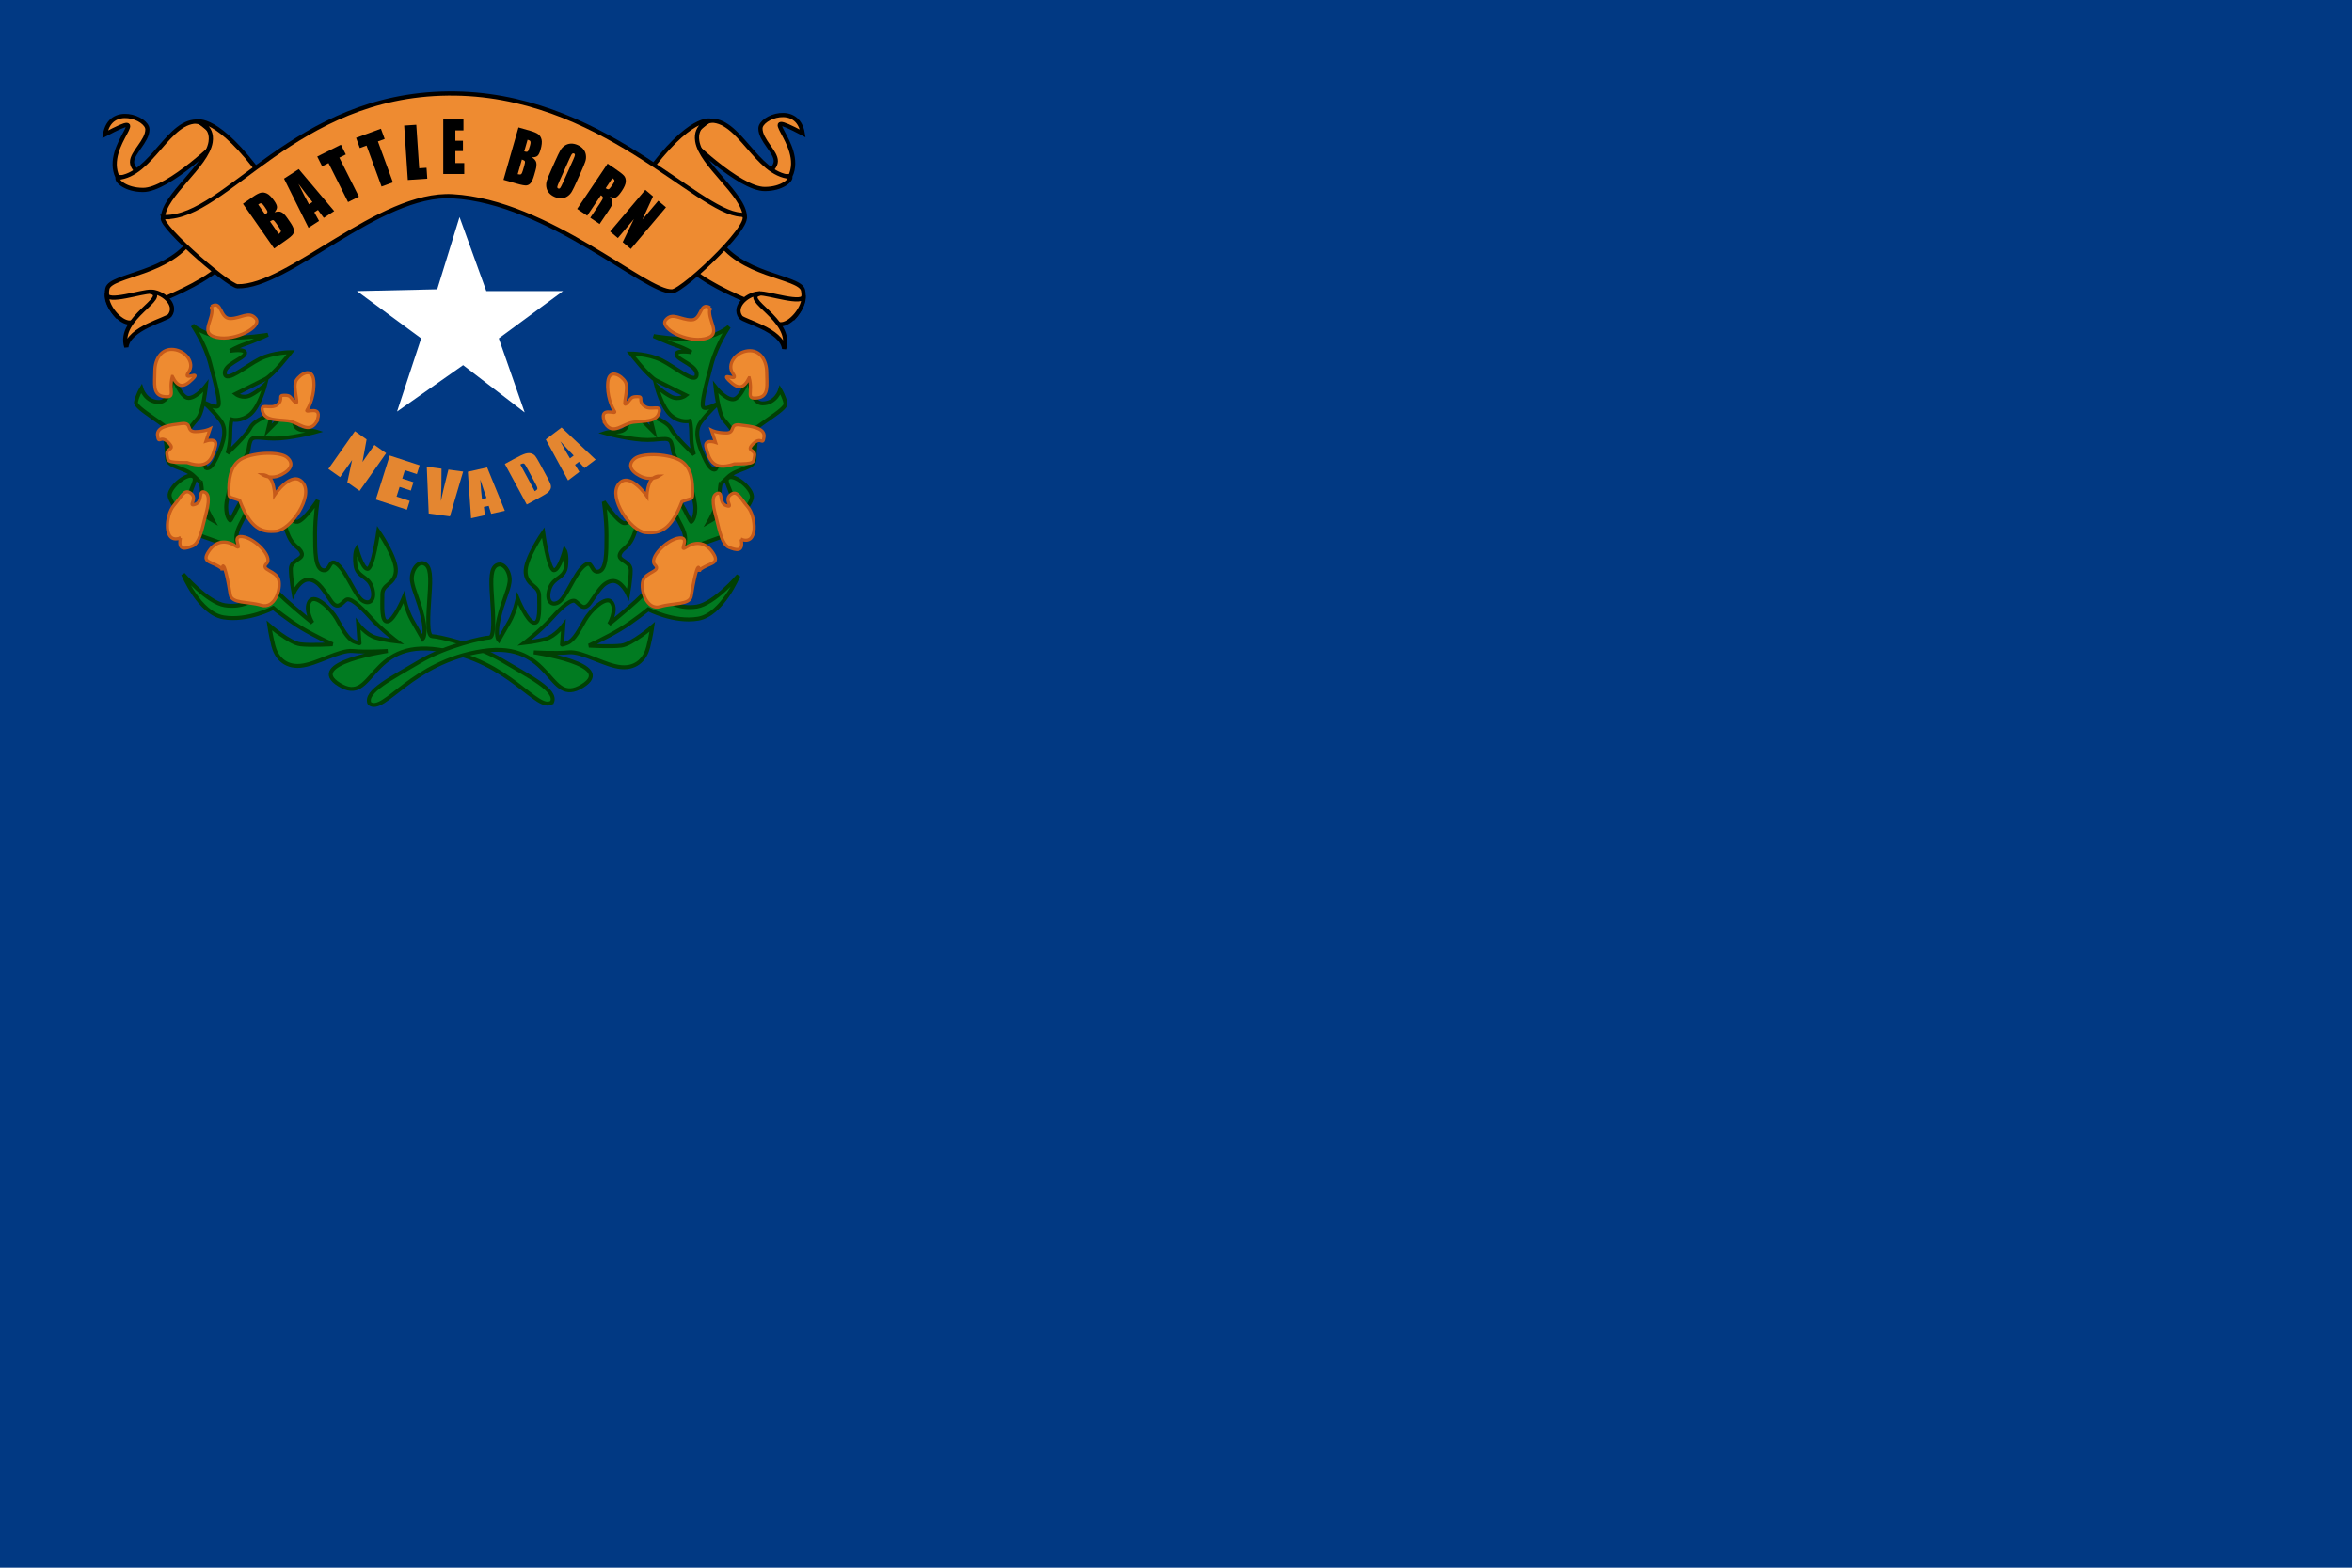 <?xml version="1.0" encoding="UTF-8" standalone="no"?>
<!-- Created with Inkscape (http://www.inkscape.org/) -->
<svg xmlns:rdf="http://www.w3.org/1999/02/22-rdf-syntax-ns#" xmlns="http://www.w3.org/2000/svg" xmlns:cc="http://web.resource.org/cc/" xmlns:xlink="http://www.w3.org/1999/xlink" xmlns:dc="http://purl.org/dc/elements/1.1/" xmlns:svg="http://www.w3.org/2000/svg" xmlns:inkscape="http://www.inkscape.org/namespaces/inkscape" xmlns:sodipodi="http://sodipodi.sourceforge.net/DTD/sodipodi-0.dtd" xmlns:ns1="http://sozi.baierouge.fr" id="svg1" viewBox="0 0 744.09 496.06" version="1.0" y="0" x="0" inkscape:version="0.91 r13725">
  <rect id="rect1707" style="fill-rule:evenodd;fill:#013983" height="496.06" width="744.09" y="-0" x="-2.2204e-16"/>
  <g id="g1625">
    <g id="g1561" transform="matrix(-1 0 0 1 288.04 .538)">
      <path id="path1562" style="color:#000000;fill-rule:evenodd;stroke:#000000;stroke-width:1pt;fill:#ee8b31" d="m61.461 74.333c-6.996 12.492-26.483 12.492-27.483 16.989-0.999 4.497 2.998 8.748 2.998 8.748s28.732-8.998 34.728-17.992-10.243-7.745-10.243-7.745z"/>
      <path id="path1563" style="color:#000000;fill-rule:evenodd;stroke:#000000;stroke-width:1pt;fill:#ee8b31" d="m33.829 92.95c-0.367 3.232 11.392-0.878 13.89-0.628 2.499 0.249 4.997 3.248 3.998 4.996-0.999 1.749-7.245 4.502-10.493 4.752s-7.917-5.459-7.395-9.12z"/>
      <path id="path1564" style="color:#000000;fill-rule:evenodd;stroke:#000000;stroke-width:1pt;fill:#ee8b31" d="m39.974 109.81c-2.998-9.24 14.119-15.777 7.599-17.499 3.51-0.181 8.766 3.938 6.143 7.506-0.948 1.293-12.992 3.993-13.742 9.993z"/>
    </g>
    <g id="g1557">
      <path id="path1554" style="color:#000000;fill-rule:evenodd;stroke:#000000;stroke-width:1pt;fill:#ee8b31" d="m61.461 74.333c-6.996 12.492-26.483 12.492-27.483 16.989-0.999 4.497 2.998 8.748 2.998 8.748s28.732-8.998 34.728-17.992-10.243-7.745-10.243-7.745z"/>
      <path id="path1555" style="color:#000000;fill-rule:evenodd;stroke:#000000;stroke-width:1pt;fill:#ee8b31" d="m33.829 92.95c-0.367 3.232 11.392-0.878 13.89-0.628 2.499 0.249 4.997 3.248 3.998 4.996-0.999 1.749-7.245 4.502-10.493 4.752s-7.917-5.459-7.395-9.12z"/>
      <path id="path1556" style="color:#000000;fill-rule:evenodd;stroke:#000000;stroke-width:1pt;fill:#ee8b31" d="m39.974 109.81c-2.998-9.24 14.119-15.777 7.599-17.499 3.51-0.181 8.766 3.938 6.143 7.506-0.948 1.293-12.992 3.993-13.742 9.993z"/>
    </g>
    <g id="g1550" transform="matrix(-1 0 0 1 287.21 -.296)">
      <path id="path1551" style="fill-rule:evenodd;stroke:#000000;stroke-width:1pt;fill:#ee8b31" d="m37.163 56.018c-4.831-10.319 12.603-22.157-3.913-13.494 1.567-9.609 13.386-5.29 13.386-1.565 0 3.724-4.939 7.367-4.858 10.363s5.02 5.101 5.02 5.101l-9.635-0.405z"/>
      <path id="path1552" style="fill-rule:evenodd;stroke:#000000;stroke-width:1pt;fill:#ee8b31" d="m63.019 38.497c-9.711-1.022-14.877 16.948-25.837 17.773-0.301 1.008 2.556 3.804 8.05 3.833 8.177 0.043 24.532-16.227 24.532-16.227l-6.745-5.379z"/>
      <path id="path1553" style="fill-rule:evenodd;stroke:#000000;stroke-width:1pt;fill:#ee8b31" d="m51.555 68.83c0.282-7.057 13.876-16.336 15.065-23.864 0.847-5.364-4.234-6.493-4.234-6.493s6.492-1.976 20.607 17.502c14.114 19.478-31.258 12.881-31.438 12.855z"/>
    </g>
    <g id="g1546">
      <path id="path923" style="fill-rule:evenodd;stroke:#000000;stroke-width:1pt;fill:#ee8b31" d="m37.163 56.018c-4.831-10.319 12.603-22.157-3.913-13.494 1.567-9.609 13.386-5.29 13.386-1.565 0 3.724-4.939 7.367-4.858 10.363s5.02 5.101 5.02 5.101l-9.635-0.405z"/>
      <path id="path922" style="fill-rule:evenodd;stroke:#000000;stroke-width:1pt;fill:#ee8b31" d="m63.019 38.497c-9.711-1.022-14.877 16.948-25.837 17.773-0.301 1.008 2.556 3.804 8.05 3.833 8.177 0.043 24.532-16.227 24.532-16.227l-6.745-5.379z"/>
      <path id="path921" style="fill-rule:evenodd;stroke:#000000;stroke-width:1pt;fill:#ee8b31" d="m51.555 68.83c0.282-7.057 13.876-16.336 15.065-23.864 0.847-5.364-4.234-6.493-4.234-6.493s6.492-1.976 20.607 17.502c14.114 19.478-31.258 12.881-31.438 12.855z"/>
    </g>
    <path id="path919" style="fill-rule:evenodd;stroke:#000000;stroke-width:1pt;fill:#ee8b31" d="m52.188 68.689c19.458 0.245 41.011-38.622 89.552-39.107 48.06-0.485 78.68 37.722 92.71 38.348 6.82 0.303-18.1 24.056-21.84 24.27-8.25 0.474-39.17-28.383-69.41-30.095-23.23-1.315-52.021 28.854-68.04 28.481-3.046-0.071-27.99-21.959-22.972-21.897z"/>
    <g id="g1614">
      <path id="text1574" style="fill:#000000" d="m210.69 65.601l-11.13 13.182-2.56-2.167 3.53-7.28-5.06 5.993-2.45-2.067 11.13-13.183 2.45 2.068-3.37 7.322 5.02-5.936 2.44 2.068"/>
      <path id="path1593" style="fill:#000000" d="m192.22 51.792l2.25 1.516c1.5 1.01 2.47 1.76 2.91 2.252 0.44 0.495 0.64 1.134 0.6 1.917-0.04 0.782-0.47 1.782-1.29 3.002-0.75 1.114-1.37 1.783-1.86 2.007-0.5 0.223-1.12 0.14-1.87-0.251 0.51 0.606 0.77 1.135 0.78 1.587 0.01 0.453-0.05 0.825-0.17 1.119-0.12 0.29-0.56 1.013-1.34 2.168l-2.54 3.775-2.95-1.988 3.2-4.756c0.51-0.766 0.78-1.276 0.8-1.53 0.02-0.25-0.19-0.523-0.63-0.818l-4.34 6.454-3.18-2.141 9.63-14.313m1.53 4.59l-2.14 3.182c0.36 0.241 0.65 0.353 0.86 0.336 0.23-0.02 0.55-0.345 0.98-0.976l0.53-0.786c0.3-0.454 0.43-0.799 0.39-1.036-0.04-0.233-0.25-0.473-0.62-0.72"/>
      <path id="path1591" style="fill:#000000" d="m182.54 57.255c-0.7 1.583-1.24 2.69-1.6 3.321-0.35 0.628-0.82 1.139-1.4 1.532-0.58 0.396-1.22 0.613-1.92 0.649-0.7 0.037-1.43-0.115-2.19-0.454-0.72-0.322-1.31-0.749-1.76-1.279-0.45-0.534-0.72-1.155-0.83-1.862-0.1-0.707-0.04-1.4 0.19-2.078 0.22-0.679 0.69-1.829 1.42-3.45l1.2-2.694c0.71-1.583 1.24-2.688 1.6-3.316 0.36-0.631 0.83-1.145 1.4-1.541 0.59-0.394 1.23-0.609 1.93-0.645 0.7-0.037 1.43 0.115 2.19 0.454 0.72 0.322 1.3 0.751 1.75 1.285 0.45 0.53 0.73 1.149 0.83 1.856 0.11 0.707 0.05 1.4-0.18 2.078-0.22 0.679-0.7 1.828-1.42 3.45l-1.21 2.694m-1.18-6.74c0.33-0.733 0.5-1.216 0.52-1.449 0.03-0.237-0.07-0.404-0.29-0.501-0.18-0.082-0.36-0.061-0.53 0.063-0.17 0.12-0.43 0.586-0.8 1.396l-3.29 7.354c-0.41 0.915-0.63 1.493-0.66 1.734-0.03 0.244 0.07 0.418 0.3 0.522 0.24 0.106 0.45 0.051 0.63-0.165 0.17-0.217 0.47-0.789 0.88-1.717l3.24-7.237"/>
      <path id="path1589" style="fill:#000000" d="m164.03 40.317l3.68 1.053c1.16 0.332 2.01 0.689 2.54 1.072 0.54 0.383 0.9 0.952 1.09 1.706 0.18 0.748 0.07 1.838-0.34 3.273-0.28 0.97-0.61 1.608-0.98 1.915-0.36 0.309-0.96 0.457-1.78 0.443 0.78 0.469 1.26 1.01 1.41 1.623 0.15 0.606 0.08 1.449-0.23 2.528l-0.44 1.536c-0.32 1.12-0.67 1.919-1.05 2.395-0.37 0.477-0.82 0.747-1.36 0.808-0.53 0.061-1.54-0.121-3.02-0.545l-4.27-1.221 4.75-16.586m2.88 3.893l-1.06 3.688c0.16 0.038 0.28 0.07 0.37 0.095 0.36 0.104 0.62 0.067 0.78-0.109 0.16-0.184 0.38-0.767 0.66-1.751 0.15-0.519 0.21-0.892 0.19-1.121-0.02-0.235-0.09-0.399-0.21-0.492-0.11-0.091-0.36-0.195-0.73-0.31m-1.8 6.27l-1.33 4.641c0.53 0.128 0.88 0.127 1.07-0.004 0.2-0.129 0.39-0.528 0.58-1.198l0.45-1.546c0.2-0.711 0.26-1.159 0.17-1.346-0.08-0.187-0.4-0.37-0.94-0.547"/>
      <path id="path1586" style="fill:#000000" d="m140.23 37.804h6.39v3.453h-2.56v3.271h2.4v3.283h-2.4v3.793h2.81v3.453h-6.64v-17.253"/>
      <path id="path1585" style="fill:#000000" d="m131.7 39.477l0.92 13.769 2.32-0.156 0.24 3.445-6.16 0.413-1.15-17.215 3.83-0.256"/>
      <path id="path1584" style="fill:#000000" d="m120.51 40.724l1.19 3.242-2.14 0.782 4.75 12.959-3.6 1.318-4.75-12.959-2.13 0.78-1.18-3.243 7.86-2.879"/>
      <path id="path1583" style="fill:#000000" d="m107.85 45.787l1.55 3.087-2.04 1.019 6.18 12.338-3.43 1.717-6.18-12.338-2.02 1.016-1.55-3.087 7.49-3.752"/>
      <path id="path1582" style="fill:#000000" d="m94.511 53.509l11.219 13.29-3.3 2.133-1.84-2.499-1.156 0.747 1.496 2.727-3.334 2.157-7.74-15.542 4.655-3.013m4.324 10.416c-1.225-1.535-2.699-3.454-4.422-5.758 1.466 2.979 2.573 5.135 3.321 6.47l1.101-0.712"/>
      <path id="path1580" style="fill:#000000" d="m76.862 64.481l3.137-2.187c0.991-0.691 1.803-1.123 2.437-1.297 0.639-0.177 1.308-0.098 2.007 0.237 0.696 0.329 1.471 1.106 2.324 2.329 0.577 0.828 0.867 1.483 0.871 1.965 0.008 0.48-0.253 1.034-0.783 1.664 0.861-0.315 1.577-0.338 2.149-0.07 0.568 0.262 1.173 0.854 1.815 1.775l0.914 1.311c0.666 0.956 1.065 1.73 1.197 2.322 0.137 0.589 0.06 1.11-0.23 1.564-0.291 0.453-1.068 1.121-2.333 2.003l-3.637 2.536-9.868-14.152m4.832 0.229l2.195 3.147c0.13-0.1 0.233-0.176 0.307-0.228 0.309-0.215 0.445-0.44 0.407-0.673-0.041-0.24-0.354-0.78-0.939-1.619-0.309-0.443-0.559-0.727-0.751-0.853-0.196-0.132-0.367-0.182-0.514-0.149-0.142 0.03-0.377 0.155-0.705 0.375m3.731 5.349l2.761 3.96c0.431-0.326 0.655-0.604 0.673-0.833 0.023-0.232-0.165-0.634-0.563-1.205l-0.92-1.32c-0.423-0.606-0.734-0.935-0.933-0.987s-0.538 0.077-1.018 0.385"/>
    </g>
  </g>
  <path id="path920" style="fill-rule:evenodd;fill:#ffffff" d="m145.38 68.678l8.47 23.43h24.27l-20.32 14.962 8.19 23.43-19.48-14.96-20.89 14.68 7.62-23.15-20.32-14.962 25.4-0.565 7.06-22.865z"/>
  <g id="g1695" transform="translate(-3.833 -.852)">
    <path id="path1676" style="fill-rule:evenodd;stroke:#014004;stroke-width:1.25;fill:#017b21" d="m178.47 223.04c-4.69 3.41-13.21-13.21-35.78-16.61-22.58-3.41-20.45 17.89-31.52 11.07-11.08-6.81 15.33-10.65 15.33-10.65s-6.81 0.43-11.07 0c-4.26-0.42-11.5 4.26-16.613 4.69-5.111 0.42-7.667-2.98-8.519-6.39s-1.278-6.39-1.278-6.39 6.389 5.54 9.797 5.96c3.403 0.43 10.223 0 10.223 0s-5.54-2.55-9.797-5.11c-4.259-2.55-8.945-6.39-8.945-6.39s-8.093 4.26-15.759 2.98c-7.667-1.27-12.778-13.63-12.778-13.63s7.666 8.95 13.204 9.8c5.537 0.85 8.944-1.7 8.944-1.7s-5.537-6.39-8.518-10.65c-2.982-4.26-3.408-2.56-2.982-4.26s0.426-3.41 0.426-3.41l-5.963-2.13-3.834-4.26s-5.111-5.53-5.537-8.09 5.111-7.24 7.241-6.39-1.278 4.26-0.852 7.24 7.241 6.82 7.241 6.82-3.407-5.97-3.407-8.52c0-2.56-0.426-3.83-0.426-3.83s0.852 1.27-2.13-1.71c-2.981-2.98-8.519-2.55-8.519-5.96s-0.426-5.11-0.426-5.11 2.13 2.98 4.686 4.68c2.555 1.71 4.685 1.71 4.685 1.71s-2.556-2.99-5.537-7.24c-2.982-4.26-13.63-9.38-13.204-11.5 0.426-2.13 1.704-4.26 1.704-4.26s1.277 4.26 5.537 4.26c4.259 0 4.259-8.52 4.259-8.52s2.556 7.24 5.111 7.24c2.556 0 5.537-3.84 5.537-3.84s-0.851 8.1-2.555 10.23-4.259 4.26-2.556 6.81c1.704 2.56 5.111 8.95 5.111 8.95s1.278 0.85 2.982-2.56 4.259-8.94 1.704-12.35c-2.556-3.41-5.537-5.96-5.537-5.96s3.833 2.12 4.685 1.27-0.852-7.24-2.556-13.63c-1.703-6.39-5.537-11.92-5.537-11.92s3.834 3.4 10.223 3.83 13.629-0.85 13.629-0.85-4.685 2.13-7.24 2.98c-2.556 0.85-4.686 2.13-4.686 2.13s5.112-0.85 4.686 0.85c-0.426 1.71-6.815 3.41-6.389 6.39s6.815-2.56 11.074-4.68c4.259-2.13 9.796-2.13 9.796-2.13s-5.537 7.24-8.092 8.51c-2.556 1.28-9.371 4.69-9.371 4.69s2.13 1.7 4.685 0.43c2.556-1.28 4.686-3.41 4.686-3.41s-1.704 6.81-4.686 9.37c-2.981 2.55-5.963 1.7-5.963 1.7s-0.426 1.28-0.426 4.69-0.852 5.96-0.852 5.96 5.964-5.54 7.241-8.09c1.278-2.56 6.815-4.26 6.815-4.26l-1.278 5.11 6.815-6.82 1.704 5.12s0.426 1.7 2.977 1.7c2.56 0 3.84 0.43 3.84 0.43s-5.965 1.7-11.502 2.13c-5.537 0.42-8.519-1.28-9.371 0.85s0 3.4-2.555 6.39c-2.556 2.98-5.111 11.07-5.111 14.48s1.277 4.26 1.277 4.26 0 0.42 2.13-3.84 6.815-8.94 6.815-8.94-3.408 9.37-4.685 11.93c-1.278 2.55-3.408 5.53-1.704 8.94s10.648 13.2 14.908 17.04c4.259 3.83 8.518 7.24 8.518 7.24s-2.56-4.26-0.85-6.82c1.7-2.55 6.81 2.56 8.52 5.54 1.7 2.98 3.4 6.39 5.53 7.24s1.71 0.43 1.71 0.43l-0.43-5.97s2.56 3.41 5.54 4.26c2.98 0.86 6.81 1.28 6.81 1.28s-5.11-3.83-8.51-7.67c-3.41-3.83-6.39-6.38-7.67-5.53s-2.56 3.41-4.69 0.42c-2.13-2.98-3.83-6.39-6.81-6.81-2.983-0.43-5.113 4.26-5.113 4.26s-0.852-4.69-0.852-7.67 4.255-2.98 3.408-5.11c-0.852-2.13-2.982-1.7-4.685-6.82-1.704-5.11-5.964-9.37-5.964-9.37s7.241 6.82 9.371 6.39c2.125-0.42 6.385-6.81 6.385-6.81s-0.85 5.11-0.85 10.65c0 5.53 0 11.07 2.56 11.5 2.55 0.42 1.7-4.26 4.68-1.71 2.98 2.56 5.54 10.23 8.1 11.5 2.55 1.28 3.83-1.27 2.55-4.68s-4.68-2.98-5.11-6.82c-0.43-3.83 0.43-5.11 0.43-5.11s1.7 6.39 3.4 6.39c1.71 0 3.41-11.93 3.41-11.93s5.96 8.52 5.54 12.78c-0.43 4.26-4.26 3.84-4.26 7.24 0 3.41-0.43 8.95 1.7 8.52 2.13-0.42 5.11-7.66 5.11-7.66s0.86 4.26 2.56 7.24 3.41 5.96 3.41 5.96 1.27-1.28 0-6.82c-1.28-5.53-2.98-8.51-3.41-11.5-0.43-2.98 1.7-6.38 3.83-5.53s2.13 4.26 1.71 10.22c-0.43 5.96-0.86 12.78 0.85 12.78 1.7 0 13.63 2.55 22.15 7.66 8.52 5.12 17.46 9.38 15.76 13.21z"/>
    <path id="path1677" style="fill-rule:evenodd;stroke:#c65a1a;fill:#ee8b31" d="m74.113 180.87c-2.982-2.55-6.815-1.7-4.26-5.54 2.556-3.83 5.963-3.4 8.519-1.7s-1.704-3.41 2.13-2.98c3.833 0.42 9.796 6.39 7.667 8.52-2.13 2.13 2.981 2.13 3.833 5.11s-1.278 9.37-5.537 8.09c-4.26-1.28-9.371-0.42-9.797-3.41-0.426-2.98-2.129-11.92-2.555-8.09z"/>
    <path id="path1678" style="fill-rule:evenodd;stroke:#c65a1a;fill:#ee8b31" d="m79.65 159.15c3.407 8.94 6.815 10.22 11.5 9.79 4.685-0.42 11.93-11.07 8.519-15.33-3.408-4.26-8.945 3.83-8.945 3.83s0-2.13-0.852-4.25c-0.852-2.13-2.981-2.13-2.981-2.13s2.555 1.7 5.963 0c3.407-1.71 3.833-3.84 1.704-5.54-2.13-1.71-9.797-1.71-14.056 0.42-4.26 2.13-4.26 7.67-4.26 10.23 0 2.55 0 1.7 3.408 2.98z"/>
    <path id="path1679" style="fill-rule:evenodd;stroke:#c65a1a;fill:#ee8b31" d="m60.909 171.07c-5.537 2.13-4.686-7.24-2.13-10.22s3.408-5.54 5.537-3.83c2.13 1.7-1.278 4.26 1.278 3.41 2.556-0.86 0.852-4.69 2.982-3.84 2.129 0.85 0.851 5.11 0 8.52-0.852 3.41-1.704 7.67-3.834 8.52s-4.685 1.7-3.833-2.56z"/>
    <path id="path1680" style="fill-rule:evenodd;stroke:#c65a1a;fill:#ee8b31" d="m63.038 147.22c-6.815 0-5.963-0.42-6.389-2.55s2.982-1.28 0.426-3.84c-2.555-2.55-2.981 0.86-3.407-2.13-0.426-2.98 4.259-3.4 7.667-3.83 3.407-0.43 1.277 2.56 4.259 2.56s4.685-0.86 4.685-0.86l-1.278 3.84s3.834-1.28 2.982 1.7-1.704 7.67-8.945 5.11z"/>
    <path id="path1681" style="fill-rule:evenodd;stroke:#c65a1a;fill:#ee8b31" d="m58.353 119.96c-1.278 4.69 1.278 6.82-2.556 6.39-3.833-0.42-2.981-4.26-2.981-8.09s2.13-7.24 5.963-6.82c3.833 0.43 6.815 4.26 4.685 7.24-2.129 2.99 4.26-0.85 1.278 2.13-2.981 2.99-4.685 2.56-6.389-0.85z"/>
    <path id="path1689" style="fill-rule:evenodd;stroke:#c65a1a;fill:#ee8b31" d="m70.705 97.814c1.278 3.836-4.259 8.516 1.704 9.796s14.482-3.41 12.352-5.96c-2.13-2.558-4.685 0-8.093 0-3.407 0-2.555-5.966-5.963-3.836z"/>
    <path id="path1690" style="fill-rule:evenodd;stroke:#c65a1a;fill:#ee8b31" d="m103.93 134.44c-2.56 3.84-5.539 0-8.946-0.42-3.408-0.43-7.241 0-8.093-2.98s2.555-0.43 4.685-2.13c2.13-1.71 0-2.98 2.13-2.98 2.129 0 1.703 0.42 3.407 2.13 1.704 1.7-0.852-4.69 0.426-6.82s5.111-4.26 5.541 0c0.42 4.26-1.28 8.09-2.13 9.37-0.86 1.28 5.53-2.13 2.98 3.83z"/>
  </g>
  <use id="use1704" xlink:href="#g1695" transform="matrix(-1 0 0 1 291.54 .426)" height="496.063" width="744.094" y="0" x="0"/>
  <g id="g1682" style="fill:#e48630">
    <path id="text1654" d="m177.66 135.28l10.78 10.15-3.53 2.67-1.76-1.96-1.23 0.93 1.38 2.25-3.58 2.7-7.05-12.97 4.99-3.77m3.84 8.87c-1.18-1.19-2.58-2.68-4.22-4.49 1.33 2.49 2.34 4.28 3.04 5.38l1.18-0.89"/>
    <path id="path1664" d="m159.71 146.81l2.78-1.52c1.79-0.97 3.04-1.55 3.75-1.75 0.72-0.2 1.33-0.22 1.84-0.06 0.52 0.16 0.93 0.43 1.24 0.8 0.3 0.37 0.78 1.16 1.44 2.38l2.43 4.49c0.63 1.16 0.98 1.96 1.07 2.42 0.09 0.45 0.05 0.87-0.13 1.25s-0.47 0.74-0.86 1.07c-0.4 0.32-1.04 0.72-1.93 1.21l-4.69 2.54-6.94-12.83m4.9 0.17l4.57 8.45c0.54-0.29 0.81-0.57 0.83-0.82 0.02-0.27-0.2-0.83-0.66-1.68l-2.7-4.99c-0.32-0.58-0.54-0.94-0.67-1.09-0.13-0.14-0.29-0.2-0.48-0.2s-0.48 0.11-0.89 0.33"/>
    <path id="path1662" d="m154.12 147.91l5.59 13.71-4.32 0.96-0.78-2.51-1.52 0.33 0.32 2.62-4.37 0.98-1.03-14.73 6.11-1.36m-0.2 9.66c-0.57-1.57-1.23-3.51-1.97-5.83 0.18 2.81 0.36 4.86 0.53 6.15l1.44-0.32"/>
    <path id="path1660" d="m146.52 149.22l-4.18 14.17-6.71-0.9-0.61-14.81 4.66 0.62c0 4.06-0.06 7.48-0.2 10.26 0.6-2.75 1.17-5.19 1.72-7.32l0.66-2.65 4.66 0.63"/>
    <path id="path1659" d="m123.3 144.14l9.46 3.09-0.88 2.79-3.79-1.24-0.83 2.64 3.54 1.16-0.83 2.65-3.55-1.16-0.96 3.06 4.16 1.36-0.88 2.79-9.84-3.22 4.4-13.92"/>
    <path id="path1658" d="m122.16 143.4l-8.4 11.93-3.88-2.73 1.52-7.04-3.82 5.42-3.7-2.6 8.4-11.94 3.7 2.6-1.3 7.13 3.78-5.38 3.7 2.61"/>
  </g>
</svg>

